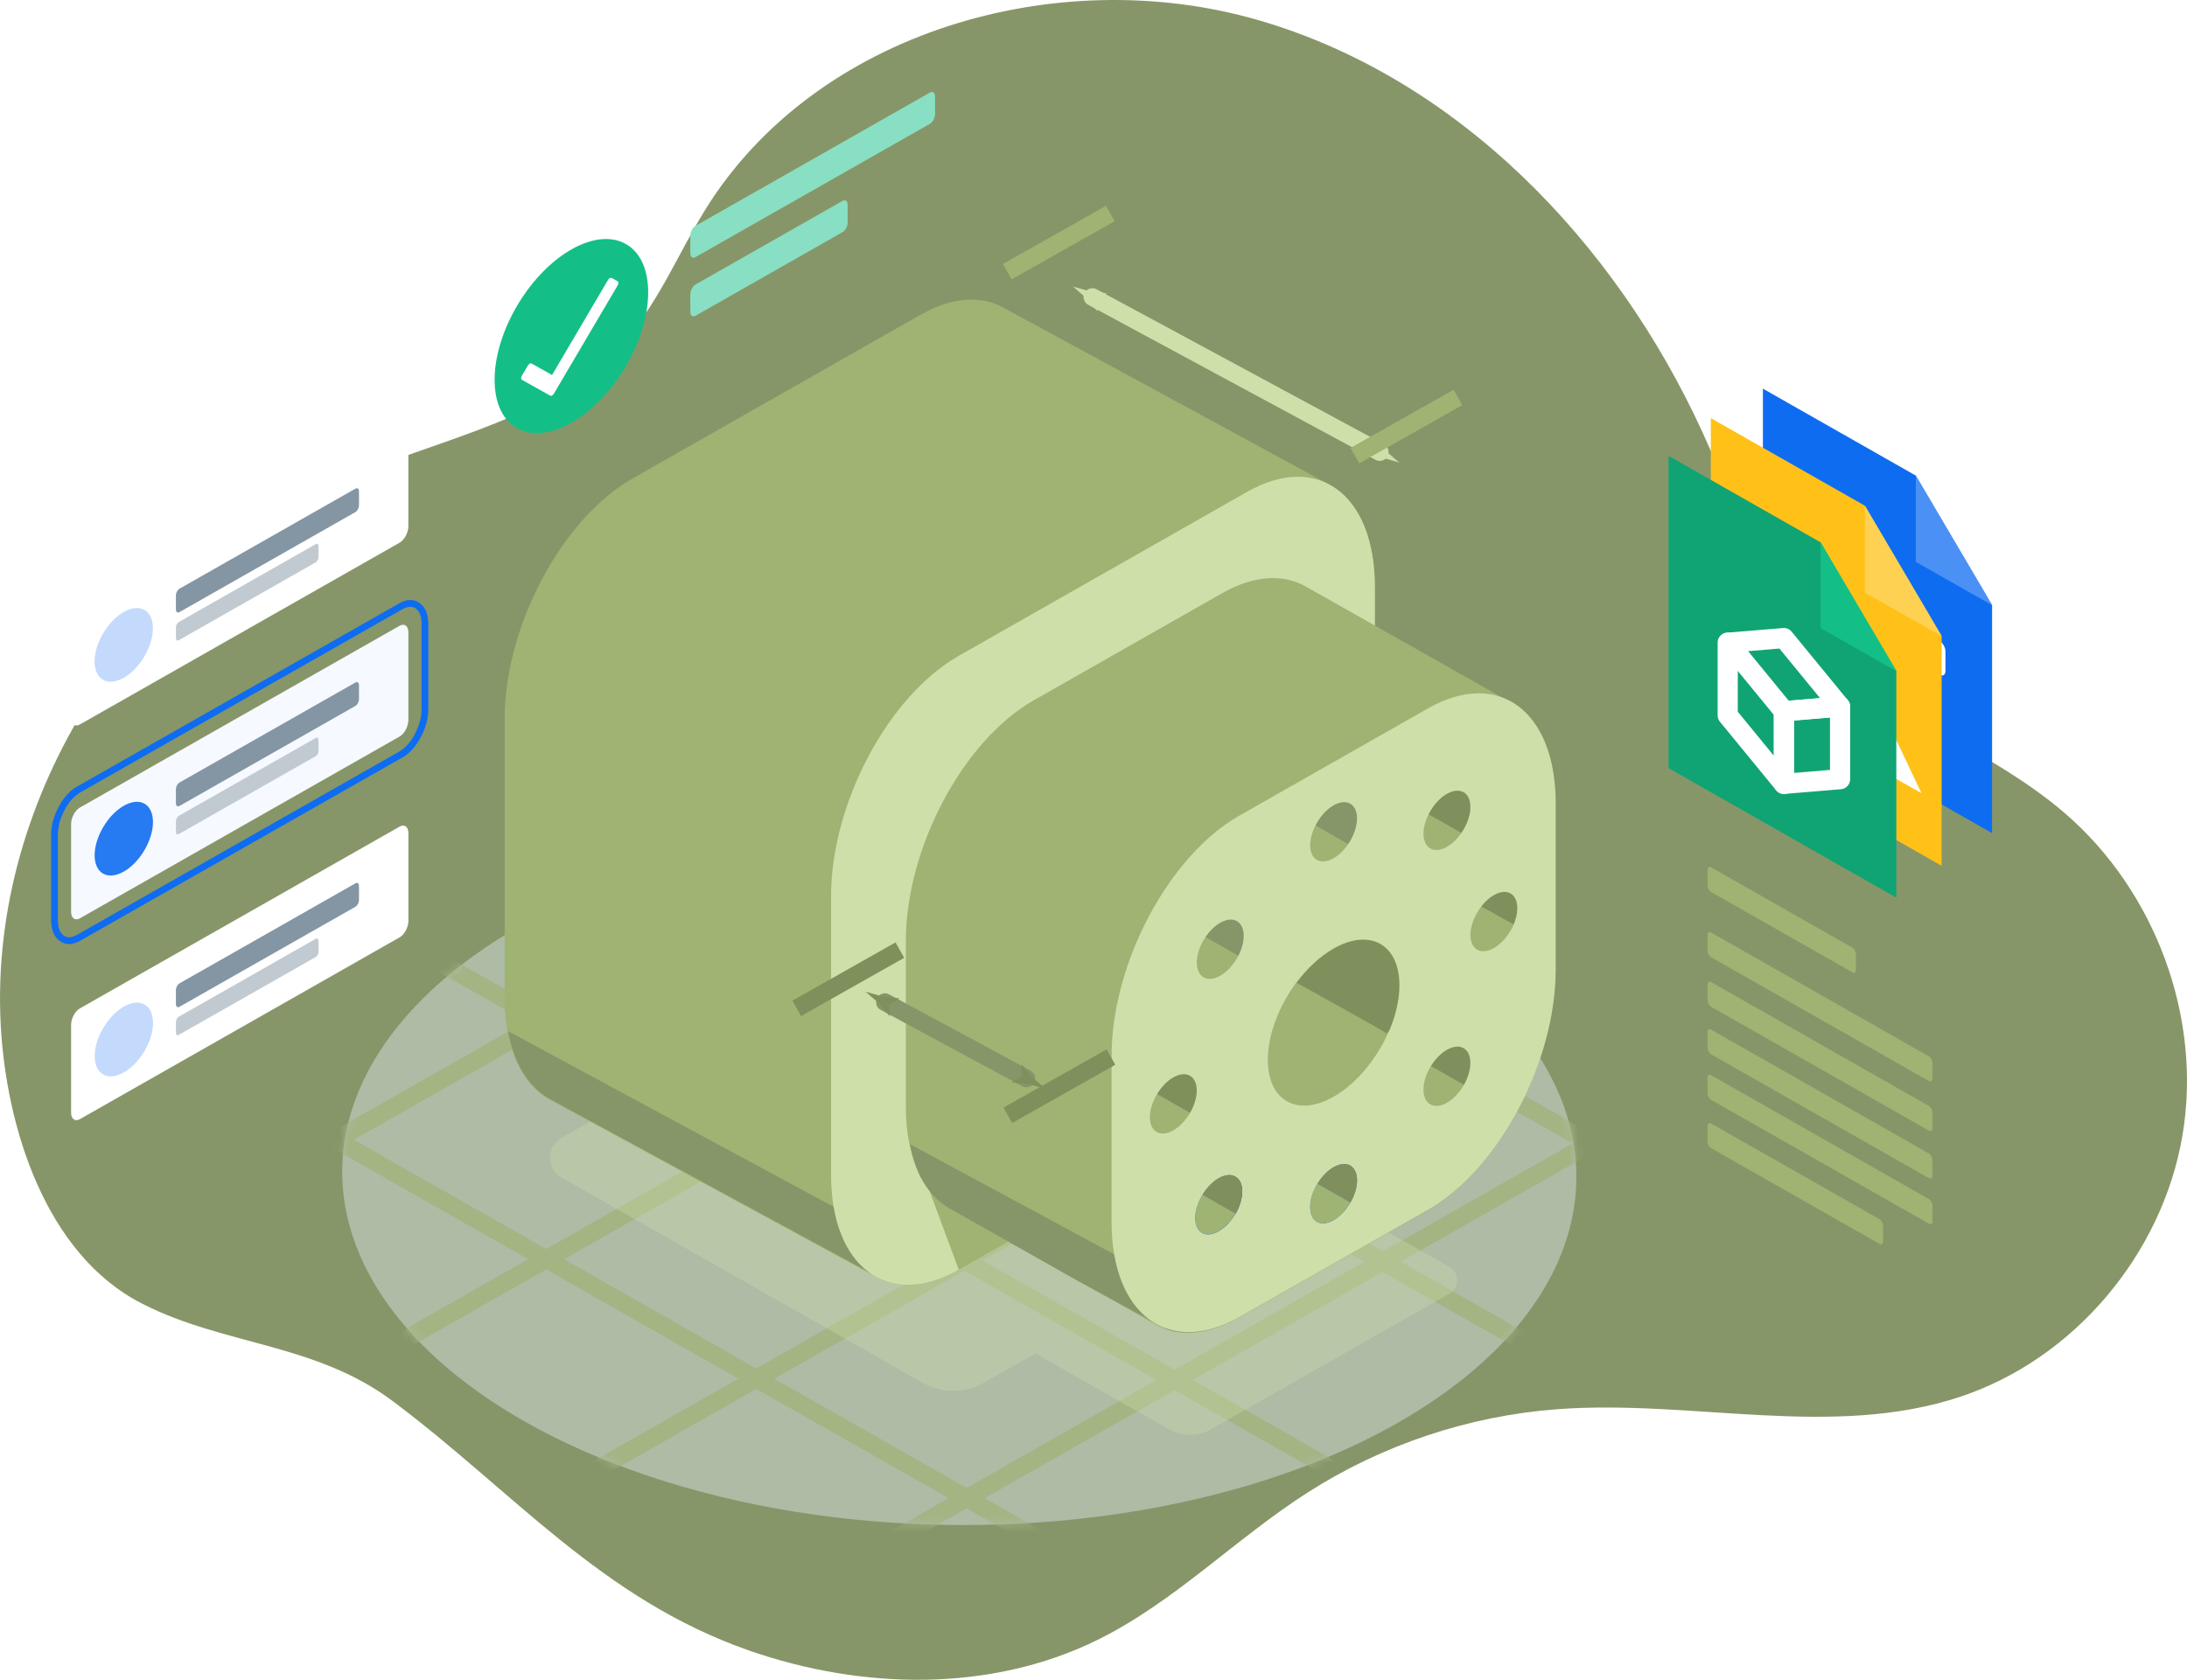<svg xmlns="http://www.w3.org/2000/svg" xmlns:xlink="http://www.w3.org/1999/xlink" fill="none" version="1.1" width="247.4" height="190.076" viewBox="0 0 247.4 190.076"><defs><clipPath id="master_svg0_15_10"><rect x="0" y="0" width="247.4" height="190.076" rx="0"/></clipPath><mask id="master_svg1_15_52" style="mask-type:alpha" maskUnits="objectBoundingBox"><g><g transform="matrix(0.006,-1,1,0.006,-133.926,209.59)"><ellipse cx="78.175" cy="241.976" rx="39.701" ry="69.807" fill="#CEDFAA" fill-opacity="1" style="mix-blend-mode:passthrough"/></g></g></mask><filter id="master_svg2_15_65" filterUnits="objectBoundingBox" color-interpolation-filters="sRGB" x="-0.542" y="-0.803" width="2.084" height="3.008"><feFlood flood-opacity="0" result="BackgroundImageFix"/><feColorMatrix in="SourceAlpha" type="matrix" values="0 0 0 0 0 0 0 0 0 0 0 0 0 0 0 0 0 0 127 0"/><feOffset dy="4" dx="0"/><feGaussianBlur stdDeviation="5"/><feColorMatrix type="matrix" values="0 0 0 0 0 0 0 0 0 0 0 0 0 0 0 0 0 0 0.3 0"/><feBlend mode="normal" in2="BackgroundImageFix" result="effect1_dropShadow"/><feBlend mode="normal" in="SourceGraphic" in2="effect1_dropShadow" result="shape"/></filter></defs><g clip-path="url(#master_svg0_15_10)"><g><path d="M84.72,186.76C97.476,191.215,112.058,191.535,124.173,185.555C132.864,181.266,139.776,174.097,147.941,168.876C156.379,163.477,166.165,160.212,176.148,159.462C191.402,158.314,207.259,162.877,221.772,158.045C234.643,153.763,244.599,141.904,246.881,128.516C249.16,115.129,243.8,100.767,233.491,91.938C224.684,84.395,212.8,80.765,205.027,72.163C199.094,65.594,196.251,56.9,192.562,48.849C182.722,27.384,164.867,8.74,142.189,2.233C119.512,-4.27,92.297,3.6,79.832,23.645C76.816,28.492,74.66,33.921,70.918,38.226C63.03,47.301,50.093,49.473,39.05,54.213C15.377,64.381,-1.295,90.052,0.081,115.968C0.688,127.442,5.091,141.904,16.061,147.51C25.363,152.265,35.634,151.953,44.456,158.564C58.058,168.76,68.048,180.939,84.72,186.76Z" fill="#879668" fill-opacity="1" style="mix-blend-mode:passthrough"/></g><g><g><path d="M6.738,106.463Q7.738,107.208,9.087,106.442L9.087,106.442L45.524,85.715Q46.753,85.013,47.605,83.409Q48.451,81.817,48.451,80.233L48.451,70.646Q48.451,68.968,47.497,68.257Q46.496,67.512,45.148,68.279L8.71,89.005Q7.482,89.707,6.629,91.311Q5.783,92.903,5.783,94.487L5.783,104.075Q5.783,105.753,6.738,106.463ZM8.711,105.781L8.711,105.781Q7.794,106.302,7.192,105.854Q6.543,105.371,6.543,104.075L6.543,94.487Q6.543,93.093,7.3,91.668Q8.05,90.258,9.087,89.665L45.524,68.939Q46.44,68.418,47.043,68.867Q47.691,69.35,47.691,70.646L47.691,80.233Q47.691,81.628,46.934,83.052Q46.185,84.462,45.147,85.055L8.711,105.781Z" fill-rule="evenodd" fill="#0E6CF1" fill-opacity="1" style="mix-blend-mode:passthrough"/></g><g><path d="M45.201,83.344L9.037,103.913C8.488,104.225,8.042,103.894,8.042,103.173L8.042,93.251C8.042,92.531,8.488,91.692,9.037,91.38L45.201,70.811C45.751,70.5,46.196,70.831,46.196,71.551L46.196,81.473C46.196,82.193,45.751,83.032,45.201,83.344Z" fill="#F6F9FF" fill-opacity="1" style="mix-blend-mode:passthrough"/></g><g><g transform="matrix(0.518,-0.856,0.855,0.519,-78.819,54.818)"><ellipse cx="13.896" cy="100.148" rx="4.595" ry="2.672" fill="#267AF2" fill-opacity="1" style="mix-blend-mode:passthrough"/></g><g><path d="M40.206,79.879L20.303,91.199C20.08,91.326,19.899,91.191,19.899,90.899L19.899,89.308C19.899,89.016,20.08,88.677,20.303,88.55L40.206,77.23C40.429,77.103,40.61,77.238,40.61,77.53L40.61,79.121C40.61,79.413,40.429,79.752,40.206,79.879Z" fill="#8495A3" fill-opacity="1" style="mix-blend-mode:passthrough"/></g><g><path d="M35.718,85.566L20.218,94.383C20.045,94.483,19.903,94.376,19.903,94.148L19.903,92.912C19.903,92.685,20.045,92.42,20.218,92.323L35.718,83.506C35.891,83.406,36.033,83.514,36.033,83.741L36.033,84.977C36.033,85.204,35.891,85.47,35.718,85.566Z" fill="#C1CAD1" fill-opacity="1" style="mix-blend-mode:passthrough"/></g></g><g><g><path d="M45.201,61.409L9.037,81.977C8.488,82.289,8.042,81.958,8.042,81.238L8.042,71.316C8.042,70.596,8.488,69.756,9.037,69.445L45.201,48.876C45.751,48.564,46.196,48.895,46.196,49.615L46.196,59.538C46.196,60.258,45.751,61.097,45.201,61.409Z" fill="#FFFFFF" fill-opacity="1" style="mix-blend-mode:passthrough"/></g><g><g transform="matrix(0.518,-0.856,0.855,0.519,-60.072,44.275)"><ellipse cx="13.898" cy="78.214" rx="4.595" ry="2.672" fill="#C3DAFD" fill-opacity="1" style="mix-blend-mode:passthrough"/></g><g><path d="M40.206,57.944L20.303,69.264C20.08,69.391,19.899,69.256,19.899,68.963L19.899,67.373C19.899,67.081,20.08,66.742,20.303,66.615L40.206,55.295C40.429,55.168,40.61,55.302,40.61,55.595L40.61,57.185C40.61,57.478,40.429,57.817,40.206,57.944Z" fill="#8495A3" fill-opacity="1" style="mix-blend-mode:passthrough"/></g><g><path d="M35.718,63.631L20.218,72.448C20.045,72.548,19.903,72.44,19.903,72.213L19.903,70.977C19.903,70.75,20.045,70.484,20.218,70.388L35.718,61.571C35.891,61.471,36.033,61.578,36.033,61.806L36.033,63.042C36.033,63.269,35.891,63.534,35.718,63.631Z" fill="#C1CAD1" fill-opacity="1" style="mix-blend-mode:passthrough"/></g></g></g><g><g><path d="M45.201,106.069L9.037,126.638C8.488,126.949,8.042,126.618,8.042,125.898L8.042,115.976C8.042,115.256,8.488,114.417,9.037,114.105L19.65,108.071L45.205,93.536C45.754,93.224,46.2,93.555,46.2,94.275L46.2,104.198C46.2,104.918,45.754,105.757,45.205,106.069L45.201,106.069Z" fill="#FFFFFF" fill-opacity="1" style="mix-blend-mode:passthrough"/></g><g><g transform="matrix(0.518,-0.856,0.855,0.519,-98.244,65.744)"><ellipse cx="13.895" cy="122.877" rx="4.595" ry="2.672" fill="#C3DAFD" fill-opacity="1" style="mix-blend-mode:passthrough"/></g><g><path d="M40.206,102.604L20.303,113.924C20.08,114.051,19.899,113.916,19.899,113.623L19.899,112.033C19.899,111.741,20.08,111.402,20.303,111.275L40.206,99.955C40.429,99.828,40.61,99.962,40.61,100.255L40.61,101.845C40.61,102.138,40.429,102.477,40.206,102.604Z" fill="#8495A3" fill-opacity="1" style="mix-blend-mode:passthrough"/></g><g><path d="M35.718,108.291L20.218,117.108C20.045,117.208,19.903,117.1,19.903,116.873L19.903,115.637C19.903,115.41,20.045,115.144,20.218,115.048L35.718,106.231C35.891,106.131,36.033,106.238,36.033,106.466L36.033,107.702C36.033,107.929,35.891,108.194,35.718,108.291Z" fill="#C1CAD1" fill-opacity="1" style="mix-blend-mode:passthrough"/></g></g></g></g><g style="opacity:0.41;"><g transform="matrix(0.006,-1,1,0.006,-133.926,209.59)"><ellipse cx="78.175" cy="241.976" rx="39.701" ry="69.807" fill="#E6F0FD" fill-opacity="1" style="mix-blend-mode:passthrough"/></g><g mask="url(#master_svg1_15_52)"><g><g transform="matrix(0.869,0.494,-0.493,0.87,48.102,-31.302)"><line x1="83.158" y1="74.539" x2="220.493" y2="74.539" fill-opacity="0" stroke-opacity="1" stroke="#CEDFAA" fill="none" stroke-width="2" stroke-linecap="ROUND" stroke-linejoin="round" style="mix-blend-mode:passthrough"/></g><g transform="matrix(0.869,0.494,-0.493,0.87,51.62,-17.933)"><line x1="59.632" y1="87.919" x2="196.967" y2="87.919" fill-opacity="0" stroke-opacity="1" stroke="#CEDFAA" fill="none" stroke-width="2" stroke-linecap="ROUND" stroke-linejoin="round" style="mix-blend-mode:passthrough"/></g><g transform="matrix(0.869,0.494,-0.493,0.87,55.14,-4.565)"><line x1="36.109" y1="101.299" x2="173.441" y2="101.299" fill-opacity="0" stroke-opacity="1" stroke="#CEDFAA" fill="none" stroke-width="2" stroke-linecap="ROUND" stroke-linejoin="round" style="mix-blend-mode:passthrough"/></g><g transform="matrix(0.869,0.494,-0.493,0.87,58.656,8.804)"><line x1="12.582" y1="114.679" x2="149.917" y2="114.679" fill-opacity="0" stroke-opacity="1" stroke="#CEDFAA" fill="none" stroke-width="2" stroke-linecap="ROUND" stroke-linejoin="round" style="mix-blend-mode:passthrough"/></g><g transform="matrix(-0.869,0.494,-0.493,-0.87,434.06,117.157)"><line x1="201.64" y1="114.953" x2="336.779" y2="114.953" fill-opacity="0" stroke-opacity="1" stroke="#CEDFAA" fill="none" stroke-width="2" stroke-linecap="ROUND" stroke-linejoin="round" style="mix-blend-mode:passthrough"/></g><g transform="matrix(-0.869,0.494,-0.493,-0.87,382.943,103.618)"><line x1="177.86" y1="101.427" x2="312.998" y2="101.427" fill-opacity="0" stroke-opacity="1" stroke="#CEDFAA" fill="none" stroke-width="2" stroke-linecap="ROUND" stroke-linejoin="round" style="mix-blend-mode:passthrough"/></g><g transform="matrix(-0.869,0.494,-0.493,-0.87,331.835,90.084)"><line x1="154.084" y1="87.904" x2="289.222" y2="87.904" fill-opacity="0" stroke-opacity="1" stroke="#CEDFAA" fill="none" stroke-width="2" stroke-linecap="ROUND" stroke-linejoin="round" style="mix-blend-mode:passthrough"/></g><g transform="matrix(-0.869,0.494,-0.493,-0.87,280.718,76.545)"><line x1="130.304" y1="74.378" x2="265.442" y2="74.378" fill-opacity="0" stroke-opacity="1" stroke="#CEDFAA" fill="none" stroke-width="2" stroke-linecap="ROUND" stroke-linejoin="round" style="mix-blend-mode:passthrough"/></g><g><path d="M107.371,60.957L226.103,128.942Q226.276,129.041,226.397,129.198Q226.519,129.356,226.571,129.548Q226.623,129.74,226.598,129.937Q226.573,130.134,226.474,130.307Q226.339,130.543,226.102,130.678L109.118,197.494Q109.006,197.558,108.88,197.592Q108.754,197.625,108.624,197.625Q108.494,197.625,108.369,197.592Q108.243,197.559,108.13,197.495L-11.244,129.872Q-11.417,129.773,-11.539,129.617Q-11.662,129.46,-11.715,129.268Q-11.768,129.076,-11.743,128.879Q-11.719,128.682,-11.621,128.509Q-11.485,128.269,-11.245,128.132L105.934,61.485Q105.96,61.413,105.996,61.346Q106.033,61.279,106.08,61.218Q106.126,61.157,106.181,61.104Q106.237,61.05,106.299,61.006Q106.362,60.962,106.431,60.928Q106.5,60.894,106.573,60.871Q106.646,60.848,106.722,60.836Q106.798,60.825,106.874,60.825Q107.14,60.825,107.371,60.957ZM107.115,63.115L-8.725,129L108.621,195.475L223.592,129.809L107.115,63.115Z" fill-rule="evenodd" fill="#C3DAFD" fill-opacity="1" style="mix-blend-mode:passthrough"/></g></g></g></g><g style="opacity:0.33;"><path d="M163.963,143.363L149.155,134.939L151.768,133.453C153.536,132.448,153.536,129.937,151.768,128.932L110.978,105.734C108.811,104.502,106.141,104.502,103.973,105.734L63.533,128.736C61.765,129.741,61.765,132.251,63.533,133.256L104.323,156.454C106.49,157.687,109.161,157.687,111.328,156.454L117.137,153.151L132.261,161.753C133.709,162.577,135.492,162.577,136.941,161.753L163.96,146.386C165.139,145.716,165.139,144.037,163.96,143.367L163.963,143.363Z" fill="#CEDFAA" fill-opacity="1" style="mix-blend-mode:passthrough"/></g><g filter="url(#master_svg2_15_65)"><g><path d="M124.052,28.733L149.016,42.205L153.803,44.789L156.554,46.275L156.555,46.275Q156.674,46.34,156.771,46.433Q156.869,46.527,156.938,46.643Q157.007,46.759,157.043,46.889Q157.079,47.02,157.079,47.155Q157.079,47.254,157.06,47.35Q157.041,47.447,157.003,47.538Q156.966,47.629,156.911,47.711Q156.856,47.793,156.786,47.862Q156.717,47.932,156.635,47.987Q156.553,48.041,156.462,48.079Q156.371,48.117,156.274,48.136Q156.178,48.155,156.079,48.155Q155.826,48.155,155.604,48.035L155.604,48.035L152.853,46.549L148.066,43.965L123.102,30.493L123.102,30.493Q122.983,30.429,122.885,30.335Q122.788,30.241,122.718,30.125Q122.649,30.009,122.613,29.879Q122.577,29.748,122.577,29.613Q122.577,29.514,122.596,29.418Q122.615,29.321,122.653,29.23Q122.691,29.139,122.746,29.057Q122.8,28.975,122.87,28.906Q122.94,28.836,123.021,28.781Q123.103,28.727,123.194,28.689Q123.285,28.651,123.382,28.632Q123.479,28.613,123.577,28.613Q123.83,28.613,124.052,28.733L124.052,28.733Z" fill-rule="evenodd" fill="#CEDFAA" fill-opacity="1" style="mix-blend-mode:passthrough"/></g><g><path d="M155.595,46.889L154.477,47.548L154.5,47.586L156.429,47.81C157.048,47.987,157.666,48.164,158.289,48.341C157.801,47.921,157.313,47.498,156.825,47.078L155.576,45.588L155.534,45.588L155.599,46.889L155.595,46.889Z" fill="#CEDFAA" fill-opacity="1" style="mix-blend-mode:passthrough"/></g><g><path d="M124.065,29.875L124.134,31.172L124.088,31.172L122.839,29.686C122.351,29.266,121.863,28.843,121.375,28.423C121.994,28.6,122.613,28.777,123.235,28.955L125.164,29.178L125.187,29.213L124.065,29.875Z" fill="#CEDFAA" fill-opacity="1" style="mix-blend-mode:passthrough"/></g></g><g transform="matrix(0.871,-0.492,0.491,0.871,-5.828,82.362)"><line x1="153.663" y1="51.434" x2="167.05" y2="51.434" fill-opacity="0" stroke-opacity="1" stroke="#9FB373" fill="none" stroke-width="2" stroke-linecap="ROUND" stroke-linejoin="round" style="mix-blend-mode:passthrough"/></g><g transform="matrix(0.871,-0.492,0.49,0.871,-0.712,60.347)"><line x1="114.394" y1="30.635" x2="127.785" y2="30.635" fill-opacity="0" stroke-opacity="1" stroke="#9FB373" fill="none" stroke-width="2" stroke-linecap="ROUND" stroke-linejoin="round" style="mix-blend-mode:passthrough"/></g><g><g><path d="M218.21,122.329L193.561,108.31C193.342,108.187,193.165,107.852,193.165,107.563L193.165,105.815C193.165,105.526,193.342,105.395,193.561,105.518L218.21,119.537C218.429,119.661,218.606,119.996,218.606,120.284L218.606,122.032C218.606,122.321,218.429,122.452,218.21,122.329Z" fill="#9FB373" fill-opacity="1" style="mix-blend-mode:passthrough"/></g><g><path d="M218.21,127.939L193.561,113.92C193.342,113.797,193.165,113.462,193.165,113.173L193.165,111.425C193.165,111.136,193.342,111.005,193.561,111.128L218.21,125.147C218.429,125.271,218.606,125.606,218.606,125.894L218.606,127.642C218.606,127.931,218.429,128.062,218.21,127.939Z" fill="#9FB373" fill-opacity="1" style="mix-blend-mode:passthrough"/></g><g><path d="M218.21,133.318L193.561,119.299C193.342,119.176,193.165,118.841,193.165,118.552L193.165,116.804C193.165,116.515,193.342,116.384,193.561,116.507L218.21,130.526C218.429,130.65,218.606,130.984,218.606,131.273L218.606,133.021C218.606,133.31,218.429,133.441,218.21,133.318Z" fill="#9FB373" fill-opacity="1" style="mix-blend-mode:passthrough"/></g><g><path d="M218.21,138.473L193.561,124.454C193.342,124.331,193.165,123.996,193.165,123.707L193.165,121.959C193.165,121.671,193.342,121.54,193.561,121.663L218.21,135.682C218.429,135.805,218.606,136.14,218.606,136.429L218.606,138.177C218.606,138.466,218.429,138.597,218.21,138.473Z" fill="#9FB373" fill-opacity="1" style="mix-blend-mode:passthrough"/></g><g><path d="M212.631,140.761L193.557,129.914C193.338,129.791,193.162,129.456,193.162,129.167L193.162,127.419C193.162,127.13,193.338,126.999,193.557,127.123L212.631,137.969C212.85,138.092,213.027,138.427,213.027,138.716L213.027,140.464C213.027,140.753,212.85,140.884,212.631,140.761Z" fill="#9FB373" fill-opacity="1" style="mix-blend-mode:passthrough"/></g><g><path d="M209.553,110.027L193.561,100.933C193.342,100.809,193.166,100.474,193.166,100.186L193.166,98.438C193.166,98.149,193.342,98.018,193.561,98.141L209.553,107.236C209.772,107.359,209.949,107.694,209.949,107.983L209.949,109.731C209.949,110.019,209.772,110.15,209.553,110.027Z" fill="#9FB373" fill-opacity="1" style="mix-blend-mode:passthrough"/></g></g><g><g transform="matrix(0.561,0.828,-0.827,0.562,130.294,-95.342)"><line x1="154.945" y1="74.142" x2="160.953" y2="74.142" fill-opacity="0" stroke-opacity="1" stroke="#13BF87" fill="none" stroke-width="2.28" style="mix-blend-mode:passthrough"/></g><g><path d="M150.135,54.706C149.943,54.586,149.743,54.478,149.54,54.382C149.348,54.263,149.148,54.159,148.944,54.059C148.752,53.939,148.552,53.832,148.349,53.735C148.156,53.616,147.957,53.512,147.753,53.412C147.561,53.293,147.361,53.185,147.157,53.089C146.965,52.969,146.765,52.865,146.562,52.765C146.37,52.646,146.17,52.542,145.966,52.442C145.774,52.322,145.574,52.214,145.371,52.118C145.179,51.999,144.979,51.895,144.775,51.795C144.583,51.675,144.383,51.568,144.18,51.471C143.988,51.352,143.788,51.248,143.584,51.148C143.392,51.029,143.192,50.925,142.989,50.825C142.796,50.705,142.597,50.601,142.393,50.501C142.201,50.382,142.001,50.274,141.797,50.178C141.605,50.058,141.405,49.954,141.202,49.854C141.01,49.735,140.81,49.631,140.606,49.531C140.414,49.411,140.214,49.304,140.011,49.207C139.819,49.088,139.619,48.984,139.415,48.884C139.223,48.765,139.023,48.657,138.82,48.561C138.627,48.441,138.428,48.337,138.224,48.237C138.032,48.118,137.832,48.01,137.629,47.914C137.436,47.794,137.237,47.69,137.033,47.59C136.841,47.471,136.641,47.363,136.437,47.267C136.245,47.147,136.045,47.044,135.842,46.943C135.65,46.824,135.45,46.72,135.246,46.62C135.054,46.501,134.854,46.393,134.651,46.297C134.459,46.177,134.259,46.073,134.055,45.973C133.863,45.854,133.663,45.746,133.46,45.65C133.267,45.53,133.068,45.426,132.864,45.326C132.672,45.207,132.472,45.099,132.268,45.003C132.076,44.883,131.877,44.78,131.673,44.679C131.481,44.56,131.281,44.456,131.077,44.356C130.885,44.237,130.685,44.129,130.482,44.033C130.29,43.913,130.09,43.809,129.886,43.709C129.694,43.59,129.494,43.482,129.291,43.386C129.099,43.266,128.899,43.162,128.695,43.062C128.503,42.943,128.303,42.835,128.1,42.739C127.907,42.619,127.708,42.515,127.504,42.415C127.312,42.296,127.112,42.188,126.908,42.092C126.716,41.973,126.517,41.869,126.313,41.769C126.121,41.649,125.921,41.545,125.717,41.445C125.525,41.326,125.325,41.218,125.122,41.122C124.93,41.002,124.73,40.898,124.526,40.798C124.334,40.679,124.134,40.571,123.931,40.475C123.739,40.355,123.539,40.252,123.335,40.151C123.143,40.032,122.943,39.924,122.74,39.828C122.547,39.709,122.348,39.605,122.144,39.505C121.952,39.385,121.752,39.277,121.548,39.181C121.356,39.062,121.157,38.958,120.953,38.858C120.761,38.738,120.561,38.634,120.357,38.534C120.165,38.415,119.965,38.307,119.762,38.211C119.57,38.091,119.37,37.988,119.166,37.887C118.974,37.768,118.774,37.66,118.571,37.564C118.379,37.445,118.179,37.341,117.975,37.241C117.783,37.121,117.583,37.013,117.38,36.917C117.187,36.798,116.988,36.694,116.784,36.594C116.592,36.474,116.392,36.367,116.188,36.27C115.996,36.151,115.797,36.047,115.593,35.947C115.401,35.827,115.201,35.724,114.997,35.623C114.805,35.504,114.605,35.396,114.402,35.3C114.21,35.181,114.01,35.077,113.806,34.977C111.247,33.413,107.862,33.498,104.15,35.608L71.541,54.155C63.556,58.695,57.086,70.877,57.086,81.362L57.086,112.865C57.086,118.845,59.191,122.976,62.48,124.585C62.673,124.705,62.872,124.813,63.076,124.909C63.268,125.028,63.468,125.132,63.672,125.232C63.864,125.352,64.063,125.459,64.267,125.556C64.459,125.675,64.659,125.779,64.863,125.879C65.055,125.999,65.255,126.106,65.458,126.203C65.65,126.322,65.85,126.426,66.054,126.526C66.246,126.645,66.446,126.753,66.649,126.849C66.841,126.969,67.041,127.073,67.245,127.173C67.437,127.292,67.637,127.396,67.84,127.496C68.033,127.616,68.232,127.723,68.436,127.82C68.628,127.939,68.828,128.043,69.032,128.143C69.224,128.262,69.423,128.37,69.627,128.467C69.819,128.586,70.019,128.69,70.223,128.79C70.415,128.909,70.615,129.017,70.818,129.113C71.01,129.233,71.21,129.337,71.414,129.437C71.606,129.556,71.806,129.66,72.009,129.76C72.201,129.88,72.401,129.987,72.605,130.084C72.797,130.203,72.997,130.307,73.201,130.407C73.393,130.526,73.592,130.634,73.796,130.731C73.988,130.85,74.188,130.954,74.392,131.054C74.584,131.173,74.784,131.281,74.987,131.377C75.179,131.497,75.379,131.601,75.583,131.701C75.775,131.82,75.975,131.928,76.178,132.024C76.37,132.144,76.57,132.248,76.774,132.348C76.966,132.467,77.166,132.571,77.369,132.671C77.562,132.79,77.761,132.894,77.965,132.995C78.157,133.114,78.357,133.218,78.561,133.318C78.753,133.437,78.952,133.545,79.156,133.641C79.348,133.761,79.548,133.865,79.752,133.965C79.944,134.084,80.144,134.192,80.347,134.288C80.539,134.408,80.739,134.512,80.943,134.612C81.135,134.731,81.335,134.839,81.538,134.935C81.73,135.055,81.93,135.159,82.134,135.259C82.326,135.378,82.526,135.482,82.73,135.582C82.922,135.702,83.121,135.809,83.325,135.906C83.517,136.025,83.717,136.129,83.921,136.229C84.113,136.348,84.313,136.456,84.516,136.552C84.708,136.672,84.908,136.776,85.112,136.876C85.304,136.995,85.504,137.103,85.707,137.199C85.899,137.319,86.099,137.423,86.303,137.523C86.495,137.642,86.695,137.75,86.898,137.846C87.091,137.966,87.29,138.069,87.494,138.17C87.686,138.289,87.886,138.393,88.09,138.493C88.282,138.612,88.481,138.72,88.685,138.816C88.877,138.936,89.077,139.04,89.281,139.14C89.473,139.259,89.673,139.367,89.876,139.463C90.068,139.583,90.268,139.687,90.472,139.787C90.664,139.906,90.864,140.014,91.067,140.11C91.259,140.23,91.459,140.333,91.663,140.434C91.855,140.553,92.055,140.661,92.259,140.757C92.451,140.876,92.65,140.98,92.854,141.08C93.046,141.2,93.246,141.304,93.45,141.404C93.642,141.523,93.842,141.631,94.045,141.727C94.237,141.847,94.437,141.951,94.641,142.051C94.833,142.17,95.033,142.278,95.236,142.374C95.428,142.494,95.628,142.597,95.832,142.698C96.024,142.817,96.224,142.925,96.427,143.021C96.62,143.14,96.819,143.244,97.023,143.344C97.215,143.464,97.415,143.568,97.619,143.668C97.811,143.787,98.01,143.895,98.214,143.991C98.406,144.111,98.606,144.215,98.81,144.315C101.369,145.878,104.754,145.793,108.465,143.683L141.075,125.136C149.06,120.596,155.53,108.414,155.53,97.929L155.53,66.426C155.53,60.446,153.425,56.315,150.135,54.706L150.135,54.706Z" fill="#9FB373" fill-opacity="1" style="mix-blend-mode:passthrough"/></g><g transform="matrix(0.518,-0.856,0.855,0.519,-28.344,178.395)"><ellipse cx="147.858" cy="116.673" rx="3.698" ry="2.149" fill="#86B5F8" fill-opacity="1" style="mix-blend-mode:passthrough"/></g><g><path d="M94.379,136.598L57.462,116.677C58.177,120.569,59.998,123.288,62.519,124.524C62.711,124.643,62.91,124.747,63.114,124.847C63.306,124.966,63.506,125.07,63.71,125.171C63.902,125.29,64.102,125.398,64.305,125.494C64.497,125.613,64.697,125.717,64.901,125.817C65.093,125.937,65.293,126.045,65.496,126.141C65.689,126.26,65.888,126.364,66.092,126.464C66.284,126.584,66.484,126.691,66.688,126.788C66.88,126.907,67.079,127.011,67.283,127.111C67.475,127.231,67.675,127.334,67.879,127.435C68.071,127.554,68.271,127.662,68.474,127.758C68.666,127.877,68.866,127.981,69.07,128.081C69.262,128.201,69.462,128.309,69.665,128.405C69.857,128.524,70.057,128.628,70.261,128.728C70.453,128.848,70.653,128.955,70.856,129.052C71.049,129.171,71.248,129.275,71.452,129.375C71.644,129.494,71.844,129.598,72.048,129.699C72.24,129.818,72.439,129.922,72.643,130.022C72.835,130.141,73.035,130.245,73.239,130.345C73.431,130.465,73.631,130.573,73.834,130.669C74.026,130.788,74.226,130.892,74.43,130.992C74.622,131.112,74.822,131.219,75.025,131.316C75.217,131.435,75.417,131.539,75.621,131.639C75.813,131.758,76.013,131.866,76.216,131.963C76.409,132.082,76.608,132.186,76.812,132.286C77.004,132.405,77.204,132.509,77.408,132.609C77.6,132.729,77.8,132.833,78.003,132.933C78.195,133.052,78.395,133.156,78.599,133.256C78.791,133.376,78.991,133.483,79.194,133.58C79.386,133.699,79.586,133.803,79.79,133.903C79.982,134.022,80.182,134.13,80.385,134.227C80.578,134.346,80.777,134.45,80.981,134.55C81.173,134.669,81.373,134.777,81.577,134.873C81.769,134.993,81.968,135.097,82.172,135.197C82.364,135.316,82.564,135.42,82.768,135.52C82.96,135.64,83.16,135.747,83.363,135.844C83.555,135.963,83.755,136.067,83.959,136.167C84.151,136.286,84.351,136.394,84.554,136.491C84.746,136.61,84.946,136.714,85.15,136.814C85.342,136.933,85.542,137.041,85.745,137.137C85.938,137.257,86.137,137.361,86.341,137.461C86.533,137.58,86.733,137.688,86.937,137.784C87.129,137.904,87.329,138.008,87.532,138.108C87.724,138.227,87.924,138.331,88.128,138.431C88.32,138.55,88.52,138.658,88.723,138.755C88.915,138.874,89.115,138.978,89.319,139.078C89.511,139.197,89.711,139.305,89.914,139.401C90.107,139.521,90.306,139.625,90.51,139.725C90.702,139.844,90.902,139.952,91.106,140.048C91.298,140.168,91.497,140.272,91.701,140.372C91.893,140.491,92.093,140.599,92.297,140.695C92.489,140.814,92.689,140.918,92.892,141.018C93.084,141.138,93.284,141.242,93.488,141.342C93.68,141.461,93.88,141.569,94.083,141.665C94.275,141.785,94.475,141.889,94.679,141.989C94.871,142.108,95.071,142.216,95.274,142.312C95.467,142.432,95.666,142.536,95.87,142.636C96.062,142.755,96.262,142.859,96.466,142.959C96.658,143.078,96.858,143.182,97.061,143.282C97.253,143.402,97.453,143.506,97.657,143.606C97.849,143.725,98.049,143.833,98.252,143.929C98.444,144.049,98.644,144.153,98.848,144.253C99.424,144.603,100.043,144.869,100.696,145.05L94.414,136.541L94.379,136.598Z" fill="#879668" fill-opacity="1" style="mix-blend-mode:passthrough"/></g><g><path d="M141.075,125.132L108.465,143.679C100.481,148.219,94.01,143.402,94.01,132.914L94.01,101.41C94.01,90.926,100.481,78.743,108.465,74.204L141.075,55.657C149.059,51.117,155.53,55.934,155.53,66.422L155.53,97.926C155.53,108.41,149.059,120.593,141.075,125.132Z" fill="#CEDFAA" fill-opacity="1" style="mix-blend-mode:passthrough"/></g><g><path d="M105.061,134.511L108.465,143.679L114.075,140.491L105.061,134.511Z" fill="#9FB373" fill-opacity="1" style="mix-blend-mode:passthrough"/></g><g><path d="M170.642,79.332C170.515,79.259,170.392,79.186,170.261,79.117C170.135,79.044,170.012,78.97,169.881,78.901C169.754,78.828,169.631,78.755,169.501,78.685C169.374,78.612,169.251,78.539,169.12,78.47C168.993,78.397,168.87,78.324,168.74,78.254C168.613,78.181,168.49,78.108,168.359,78.039C168.233,77.965,168.11,77.892,167.979,77.823C167.852,77.75,167.729,77.677,167.599,77.607C167.472,77.534,167.349,77.461,167.218,77.392C167.091,77.319,166.968,77.245,166.838,77.176C166.711,77.103,166.588,77.03,166.457,76.964C166.331,76.891,166.208,76.818,166.077,76.749C165.95,76.676,165.827,76.602,165.697,76.533C165.57,76.46,165.447,76.387,165.316,76.321C165.19,76.248,165.067,76.175,164.936,76.106C164.809,76.033,164.686,75.959,164.556,75.89C164.429,75.817,164.306,75.744,164.175,75.678C164.048,75.605,163.925,75.532,163.795,75.463C163.668,75.39,163.545,75.316,163.414,75.247C163.288,75.174,163.165,75.101,163.034,75.031C162.907,74.958,162.784,74.885,162.654,74.816C162.527,74.743,162.404,74.67,162.273,74.6C162.146,74.527,162.023,74.454,161.893,74.385C161.766,74.311,161.643,74.238,161.512,74.169C161.386,74.096,161.263,74.023,161.132,73.953C161.005,73.88,160.882,73.807,160.752,73.738C160.625,73.665,160.502,73.591,160.371,73.522C160.244,73.449,160.122,73.376,159.991,73.307C159.864,73.233,159.741,73.16,159.61,73.091C159.484,73.018,159.361,72.945,159.23,72.875C159.103,72.802,158.98,72.729,158.85,72.66C158.723,72.587,158.6,72.513,158.469,72.448C158.343,72.375,158.22,72.302,158.089,72.232C157.962,72.159,157.839,72.086,157.709,72.017C157.582,71.944,157.459,71.87,157.328,71.805C157.201,71.732,157.078,71.659,156.948,71.589C156.821,71.516,156.698,71.443,156.567,71.374C156.441,71.301,156.318,71.227,156.187,71.162C156.06,71.089,155.937,71.016,155.807,70.946C155.68,70.873,155.557,70.8,155.426,70.731C155.299,70.658,155.176,70.584,155.046,70.515C154.919,70.442,154.796,70.369,154.665,70.299C154.539,70.226,154.416,70.153,154.285,70.084C154.158,70.011,154.035,69.938,153.905,69.868C153.778,69.795,153.655,69.722,153.524,69.653C153.398,69.579,153.275,69.506,153.144,69.437C153.017,69.364,152.894,69.291,152.764,69.221C152.637,69.148,152.514,69.075,152.383,69.006C152.256,68.933,152.133,68.859,152.003,68.79C151.876,68.717,151.753,68.644,151.622,68.574C151.496,68.501,151.373,68.428,151.242,68.359C151.115,68.286,150.992,68.213,150.862,68.143C150.735,68.07,150.612,67.997,150.481,67.931C150.354,67.858,150.231,67.785,150.101,67.716C149.974,67.643,149.851,67.57,149.72,67.5C149.594,67.427,149.471,67.354,149.34,67.288C149.213,67.215,149.09,67.142,148.96,67.073C148.833,67,148.71,66.927,148.579,66.857C148.452,66.784,148.33,66.711,148.199,66.645C148.072,66.572,147.949,66.499,147.818,66.43C145.271,64.928,141.928,65.036,138.263,67.119L116.93,79.251C108.946,83.791,102.475,95.973,102.475,106.458L102.475,125.224C102.475,131.135,104.531,135.243,107.755,136.891C107.881,136.964,108.004,137.037,108.135,137.107C108.262,137.18,108.385,137.253,108.515,137.322C108.642,137.395,108.765,137.469,108.896,137.534C109.022,137.607,109.145,137.68,109.276,137.75C109.403,137.823,109.526,137.896,109.656,137.965C109.783,138.038,109.906,138.112,110.037,138.177C110.164,138.25,110.287,138.323,110.417,138.393C110.544,138.466,110.667,138.539,110.798,138.608C110.924,138.681,111.047,138.755,111.178,138.82C111.305,138.893,111.428,138.966,111.558,139.036C111.685,139.109,111.808,139.182,111.939,139.251C112.066,139.324,112.189,139.398,112.319,139.467C112.446,139.54,112.569,139.613,112.7,139.682C112.826,139.756,112.949,139.829,113.08,139.898C113.207,139.971,113.33,140.044,113.46,140.114C113.587,140.187,113.71,140.26,113.841,140.329C113.967,140.402,114.09,140.476,114.221,140.545C114.348,140.618,114.471,140.691,114.601,140.761C114.728,140.834,114.851,140.907,114.982,140.976C115.109,141.049,115.232,141.122,115.362,141.192C115.489,141.265,115.612,141.338,115.743,141.407C115.869,141.481,115.992,141.554,116.123,141.623C116.25,141.696,116.373,141.769,116.503,141.839C116.63,141.912,116.753,141.985,116.884,142.05C117.011,142.124,117.134,142.197,117.264,142.266C117.391,142.339,117.514,142.412,117.645,142.482C117.771,142.555,117.894,142.628,118.025,142.693C118.152,142.767,118.275,142.84,118.405,142.909C118.532,142.982,118.655,143.055,118.786,143.125C118.913,143.198,119.035,143.271,119.166,143.34C119.293,143.413,119.416,143.487,119.547,143.556C119.673,143.629,119.796,143.702,119.927,143.771C120.054,143.845,120.177,143.918,120.307,143.987C120.434,144.06,120.557,144.133,120.688,144.203C120.814,144.276,120.937,144.349,121.068,144.418C121.195,144.491,121.318,144.565,121.448,144.634C121.575,144.707,121.698,144.78,121.829,144.85C121.956,144.923,122.079,144.996,122.209,145.065C122.336,145.138,122.459,145.211,122.59,145.281C122.716,145.354,122.839,145.427,122.97,145.496C123.097,145.57,123.22,145.643,123.35,145.712C123.477,145.785,123.6,145.858,123.731,145.928C123.858,146.001,123.981,146.074,124.111,146.143C124.238,146.216,124.361,146.29,124.492,146.359C124.618,146.432,124.741,146.505,124.872,146.571C124.999,146.644,125.122,146.717,125.252,146.786C125.379,146.859,125.502,146.933,125.633,147.002C125.759,147.075,125.882,147.148,126.013,147.214C126.14,147.287,126.263,147.36,126.393,147.429C126.52,147.502,126.643,147.576,126.774,147.645C126.901,147.718,127.024,147.791,127.154,147.861C127.281,147.934,127.404,148.007,127.535,148.076C127.661,148.149,127.784,148.222,127.915,148.292C128.042,148.365,128.165,148.438,128.295,148.507C128.422,148.581,128.545,148.654,128.676,148.723C128.803,148.796,128.926,148.869,129.056,148.939C129.183,149.012,129.306,149.085,129.437,149.154C129.563,149.227,129.686,149.301,129.817,149.37C129.944,149.443,130.067,149.516,130.197,149.585C130.324,149.659,130.447,149.732,130.578,149.801C133.125,151.303,136.468,151.195,140.134,149.112L161.466,136.979C169.451,132.44,175.921,120.257,175.921,109.773L175.921,91.006C175.921,85.096,173.865,80.988,170.642,79.34L170.642,79.332Z" fill="#9FB373" fill-opacity="1" style="mix-blend-mode:passthrough"/></g><g><path d="M139.619,149.262L102.944,129.471C103.19,130.819,103.574,132.02,104.07,133.075C104.972,134.839,106.214,136.14,107.712,136.906C107.839,136.98,107.962,137.053,108.092,137.122C108.219,137.195,108.342,137.268,108.473,137.338C108.6,137.411,108.723,137.484,108.853,137.549C108.98,137.623,109.103,137.696,109.234,137.765C109.36,137.838,109.483,137.911,109.614,137.981C109.741,138.054,109.864,138.127,109.994,138.192C110.121,138.266,110.244,138.339,110.375,138.408C110.502,138.481,110.625,138.554,110.755,138.624C110.882,138.697,111.005,138.77,111.136,138.835C111.262,138.909,111.385,138.982,111.516,139.051C111.643,139.124,111.766,139.197,111.896,139.267C112.023,139.34,112.146,139.413,112.277,139.482C112.403,139.555,112.526,139.629,112.657,139.698C112.784,139.771,112.907,139.844,113.038,139.914C113.164,139.987,113.287,140.06,113.418,140.129C113.545,140.202,113.668,140.275,113.798,140.345C113.925,140.418,114.048,140.491,114.179,140.56C114.305,140.634,114.428,140.707,114.559,140.776C114.686,140.849,114.809,140.922,114.939,140.992C115.066,141.065,115.189,141.138,115.32,141.207C115.447,141.28,115.57,141.354,115.7,141.423C115.827,141.496,115.95,141.569,116.081,141.638C116.207,141.712,116.33,141.785,116.461,141.854C116.588,141.927,116.711,142,116.841,142.066C116.968,142.139,117.091,142.212,117.222,142.281C117.349,142.355,117.472,142.428,117.602,142.497C117.729,142.57,117.852,142.643,117.983,142.709C118.109,142.782,118.232,142.855,118.363,142.924C118.49,142.998,118.613,143.071,118.743,143.14C118.87,143.213,118.993,143.286,119.124,143.356C119.25,143.429,119.373,143.502,119.504,143.571C119.631,143.644,119.754,143.718,119.884,143.787C120.011,143.86,120.134,143.933,120.265,144.003C120.392,144.076,120.515,144.149,120.645,144.218C120.772,144.291,120.895,144.364,121.026,144.434C121.145,144.503,121.26,144.572,121.383,144.634C121.498,144.696,121.61,144.765,121.725,144.823C121.917,144.942,122.117,145.046,122.32,145.146C122.513,145.265,122.712,145.369,122.916,145.47C123.108,145.589,123.308,145.693,123.512,145.793C123.704,145.912,123.904,146.016,124.107,146.116C124.299,146.236,124.499,146.344,124.703,146.44C124.895,146.559,125.095,146.663,125.298,146.763C125.49,146.883,125.69,146.99,125.894,147.087C126.086,147.206,126.286,147.31,126.489,147.41C126.682,147.529,126.881,147.637,127.085,147.734C127.277,147.853,127.477,147.957,127.68,148.057C127.873,148.176,128.072,148.28,128.276,148.38C128.468,148.5,128.668,148.608,128.872,148.704C129.064,148.823,129.264,148.927,129.467,149.027C129.659,149.147,129.859,149.254,130.063,149.351C130.255,149.47,130.455,149.574,130.658,149.674C130.85,149.793,131.05,149.901,131.254,149.997C131.446,150.117,131.646,150.221,131.849,150.321C131.93,150.371,132.015,150.409,132.099,150.456C134.282,151.118,136.879,150.779,139.672,149.289L139.619,149.262Z" fill="#879668" fill-opacity="1" style="mix-blend-mode:passthrough"/></g><g><path d="M161.532,136.899L140.199,149.031C132.215,153.571,125.744,148.754,125.744,138.266L125.744,119.499C125.744,109.015,132.215,96.832,140.199,92.293L161.532,80.16C169.516,75.621,175.986,80.437,175.986,90.926L175.986,109.692C175.986,120.177,169.516,132.359,161.532,136.899Z" fill="#CEDFAA" fill-opacity="1" style="mix-blend-mode:passthrough"/></g><g><path d="M156.867,116.912C156.571,116.619,147.611,111.679,146.658,111.155C144.706,113.781,143.423,117.046,143.423,119.923C143.423,124.566,146.754,126.433,150.865,124.096C153.524,122.583,155.853,119.68,157.167,116.561L156.859,116.912L156.867,116.912Z" fill="#9FB373" fill-opacity="1" style="mix-blend-mode:passthrough"/></g><g><path d="M157.167,116.611C157.885,114.909,158.308,113.146,158.308,111.506C158.308,106.862,154.977,104.995,150.865,107.332C149.301,108.221,147.853,109.592,146.654,111.201C147.603,111.725,156.563,116.665,156.863,116.958L157.171,116.607L157.167,116.611Z" fill="#80905D" fill-opacity="1" style="mix-blend-mode:passthrough"/></g><g><g><path d="M166.342,105.792C166.342,107.447,167.529,108.114,168.993,107.278C169.931,106.747,170.749,105.726,171.222,104.629C170.008,103.947,168.69,103.216,167.556,102.588C166.826,103.535,166.342,104.737,166.342,105.792Z" fill="#9FB373" fill-opacity="1" style="mix-blend-mode:passthrough"/></g><g><path d="M168.993,101.287C168.463,101.587,167.971,102.049,167.556,102.588C168.69,103.216,170.008,103.951,171.222,104.629C171.487,104.013,171.645,103.37,171.645,102.773C171.645,101.117,170.457,100.451,168.993,101.287Z" fill="#80905D" fill-opacity="1" style="mix-blend-mode:passthrough"/></g></g><g><g><path d="M161.808,96.012C162.765,96.547,164.264,95.777,165.305,94.272L161.597,92.162C160.779,93.802,160.848,95.469,161.808,96.008L161.808,96.012Z" fill="#9FB373" fill-opacity="1" style="mix-blend-mode:passthrough"/></g><g><path d="M165.558,89.64C164.521,89.058,162.842,90.013,161.808,91.773C161.731,91.904,161.662,92.031,161.597,92.162L165.305,94.272C165.393,94.145,165.478,94.014,165.558,93.875C166.596,92.115,166.596,90.217,165.558,89.64Z" fill="#80905D" fill-opacity="1" style="mix-blend-mode:passthrough"/></g></g><g><g><path d="M148.21,95.631C148.21,97.286,149.397,97.953,150.861,97.117C151.484,96.763,152.045,96.193,152.498,95.531L148.802,93.428C148.437,94.148,148.21,94.922,148.21,95.631Z" fill="#9FB373" fill-opacity="1" style="mix-blend-mode:passthrough"/></g><g><path d="M150.861,91.126C150.024,91.603,149.286,92.47,148.802,93.428L152.498,95.531C153.113,94.634,153.513,93.563,153.513,92.612C153.513,90.956,152.325,90.29,150.861,91.126Z" fill="#879668" fill-opacity="1" style="mix-blend-mode:passthrough"/></g></g><g><g><path d="M136.165,106.358C135.127,108.117,135.127,110.016,136.165,110.593C137.202,111.175,138.881,110.22,139.915,108.46C139.972,108.364,140.026,108.268,140.076,108.168L136.357,106.05C136.291,106.15,136.226,106.25,136.165,106.354L136.165,106.358Z" fill="#9FB373" fill-opacity="1" style="mix-blend-mode:passthrough"/></g><g><path d="M139.918,104.225C138.943,103.678,137.402,104.49,136.357,106.054L140.076,108.171C140.948,106.5,140.894,104.775,139.915,104.225L139.918,104.225Z" fill="#879668" fill-opacity="1" style="mix-blend-mode:passthrough"/></g></g><g><g><path d="M130.078,126.418C130.078,128.074,131.266,128.74,132.729,127.904C133.467,127.485,134.132,126.765,134.616,125.944L130.881,123.819C130.386,124.643,130.078,125.579,130.078,126.418Z" fill="#9FB373" fill-opacity="1" style="mix-blend-mode:passthrough"/></g><g><path d="M132.729,121.913C132.007,122.321,131.358,123.022,130.877,123.819L134.612,125.944C135.085,125.132,135.381,124.223,135.381,123.399C135.381,121.744,134.193,121.078,132.729,121.913Z" fill="#80905D" fill-opacity="1" style="mix-blend-mode:passthrough"/></g><g><path d="M137.882,133.333C137.16,133.741,136.51,134.442,136.03,135.239L139.765,137.364C140.237,136.552,140.533,135.643,140.533,134.819C140.533,133.164,139.346,132.498,137.882,133.333Z" fill="#80905D" fill-opacity="1" style="mix-blend-mode:passthrough"/></g></g><g><g><path d="M135.988,135.282C134.95,137.041,134.95,138.939,135.988,139.517C137.025,140.098,138.704,139.143,139.738,137.384Q139.738,137.38,139.742,137.376L136.003,135.251Q135.992,135.27,135.984,135.282L135.988,135.282Z" fill="#267AF2" fill-opacity="1" style="mix-blend-mode:passthrough"/></g><g><path d="M139.742,133.148C138.712,132.571,137.048,133.514,136.011,135.251L139.749,137.376C140.779,135.62,140.779,133.726,139.746,133.148L139.742,133.148Z" fill="#267AF2" fill-opacity="1" style="mix-blend-mode:passthrough"/></g></g><g><g><path d="M161.808,120.731C160.771,122.491,160.771,124.389,161.808,124.966C162.846,125.548,164.525,124.593,165.558,122.833C165.57,122.814,165.581,122.791,165.593,122.772L161.858,120.646C161.843,120.673,161.824,120.7,161.804,120.727L161.808,120.731Z" fill="#9FB373" fill-opacity="1" style="mix-blend-mode:passthrough"/></g><g><path d="M165.558,118.598C164.54,118.028,162.899,118.945,161.858,120.65L165.593,122.776C166.592,121.035,166.584,119.176,165.558,118.602L165.558,118.598Z" fill="#80905D" fill-opacity="1" style="mix-blend-mode:passthrough"/></g></g><g><g><path d="M148.21,136.583C148.21,138.239,149.397,138.905,150.861,138.069C151.545,137.68,152.164,137.03,152.633,136.279L148.913,134.161C148.479,134.939,148.21,135.798,148.21,136.579L148.21,136.583Z" fill="#267AF2" fill-opacity="1" style="mix-blend-mode:passthrough"/></g><g><path d="M150.861,132.078C150.089,132.517,149.398,133.291,148.913,134.165L152.633,136.283C153.171,135.428,153.513,134.45,153.513,133.568C153.513,131.913,152.325,131.246,150.861,132.082L150.861,132.078Z" fill="#267AF2" fill-opacity="1" style="mix-blend-mode:passthrough"/></g></g><g><g><path d="M148.986,134.015C147.949,135.774,147.949,137.673,148.986,138.25C150.024,138.832,151.703,137.877,152.736,136.117C152.748,136.098,152.76,136.075,152.771,136.055L149.036,133.93C149.021,133.957,149.002,133.984,148.983,134.011L148.986,134.015Z" fill="#9FB373" fill-opacity="1" style="mix-blend-mode:passthrough"/></g><g><path d="M152.74,131.882C151.722,131.312,150.081,132.228,149.04,133.934L152.775,136.059C153.774,134.319,153.766,132.459,152.74,131.886L152.74,131.882Z" fill="#80905D" fill-opacity="1" style="mix-blend-mode:passthrough"/></g></g><g><g><path d="M135.984,135.258C134.946,137.018,134.946,138.916,135.984,139.494C137.021,140.075,138.7,139.12,139.734,137.361C139.746,137.341,139.757,137.318,139.769,137.299L136.034,135.174C136.019,135.201,135.999,135.228,135.98,135.255L135.984,135.258Z" fill="#9FB373" fill-opacity="1" style="mix-blend-mode:passthrough"/></g><g><path d="M139.738,133.125C138.72,132.555,137.079,133.472,136.038,135.178L139.772,137.303C140.771,135.563,140.764,133.703,139.738,133.129L139.738,133.125Z" fill="#80905D" fill-opacity="1" style="mix-blend-mode:passthrough"/></g></g></g><g transform="matrix(0.871,-0.492,0.49,0.871,-44.685,59.376)"><line x1="90.637" y1="114.025" x2="104.028" y2="114.025" fill-opacity="0" stroke-opacity="1" stroke="#80905D" fill="none" stroke-width="2" stroke-linecap="ROUND" stroke-linejoin="round" style="mix-blend-mode:passthrough"/></g><g transform="matrix(0.871,-0.492,0.49,0.871,-47.534,72.678)"><line x1="114.51" y1="126.135" x2="127.9" y2="126.135" fill-opacity="0" stroke-opacity="1" stroke="#80905D" fill="none" stroke-width="2" stroke-linecap="ROUND" stroke-linejoin="round" style="mix-blend-mode:passthrough"/></g><g><g><path d="M100.583,112.52L113.397,119.435L116.044,120.864L116.579,121.153Q116.698,121.217,116.796,121.311Q116.893,121.404,116.963,121.52Q117.032,121.637,117.068,121.767Q117.104,121.897,117.104,122.033Q117.104,122.131,117.084,122.228Q117.065,122.324,117.028,122.415Q116.99,122.506,116.935,122.588Q116.88,122.67,116.811,122.74Q116.741,122.809,116.659,122.864Q116.577,122.919,116.486,122.956Q116.395,122.994,116.299,123.013Q116.202,123.033,116.104,123.033Q115.851,123.033,115.628,122.912L115.627,122.912L115.095,122.624L112.447,121.195L99.633,114.28Q99.514,114.216,99.416,114.122Q99.319,114.029,99.249,113.912Q99.18,113.796,99.144,113.666Q99.108,113.535,99.108,113.4Q99.108,113.302,99.127,113.205Q99.147,113.108,99.184,113.017Q99.222,112.926,99.277,112.844Q99.331,112.763,99.401,112.693Q99.471,112.623,99.553,112.569Q99.634,112.514,99.725,112.476Q99.816,112.438,99.913,112.419Q100.01,112.4,100.108,112.4Q100.361,112.4,100.583,112.52Z" fill-rule="evenodd" fill="#879668" fill-opacity="1" style="mix-blend-mode:passthrough"/></g><g><path d="M115.62,121.771L114.501,122.429L114.525,122.468L116.453,122.691C117.072,122.868,117.691,123.045,118.313,123.222C117.825,122.803,117.337,122.379,116.849,121.959L115.6,120.469L115.558,120.469L115.623,121.771L115.62,121.771Z" fill="#80905D" fill-opacity="1" style="mix-blend-mode:passthrough"/></g><g><path d="M100.592,113.662L100.661,114.959L100.615,114.959L99.367,113.473C98.879,113.054,98.391,112.63,97.903,112.21C98.521,112.387,99.14,112.565,99.762,112.742L101.691,112.965L101.714,113L100.592,113.662Z" fill="#80905D" fill-opacity="1" style="mix-blend-mode:passthrough"/></g></g><g><g><g><g><path d="M225.326,68.47L216.723,53.858L216.761,53.839L199.425,43.978L199.425,79.525L225.349,94.272L225.349,68.459L225.326,68.47Z" fill="#0E6CF1" fill-opacity="1" style="mix-blend-mode:passthrough"/></g><g><path d="M216.742,53.828L216.723,53.839L216.723,63.577L225.31,68.459L225.349,68.44L216.742,53.828Z" fill="#4B91F5" fill-opacity="1" style="mix-blend-mode:passthrough"/></g></g><g><path d="M219.47,76.364L204.37,67.777C204.035,67.589,203.763,67.077,203.763,66.638L203.763,64.451C203.763,64.012,204.035,63.808,204.37,64L219.47,72.586C219.804,72.775,220.077,73.287,220.077,73.726L220.077,75.913C220.077,76.352,219.804,76.556,219.47,76.364Z" fill="#FFFFFF" fill-opacity="1" style="mix-blend-mode:passthrough"/></g><g><path d="M215.831,81.831L204.374,75.313C204.039,75.124,203.766,74.612,203.766,74.173L203.766,71.986C203.766,71.547,204.039,71.343,204.374,71.535L215.831,78.054C216.166,78.243,216.438,78.755,216.438,79.194L216.438,81.381C216.438,81.82,216.166,82.024,215.831,81.831Z" fill="#FFFFFF" fill-opacity="1" style="mix-blend-mode:passthrough"/></g></g><g><g><g><path d="M219.624,71.982L210.955,57.266L210.994,57.243L193.534,47.313L193.534,83.117L219.643,97.968L219.643,71.97L219.624,71.982Z" fill="#FFC118" fill-opacity="1" style="mix-blend-mode:passthrough"/></g><g><path d="M210.979,57.235L210.956,57.247L210.956,67.054L219.605,71.97L219.643,71.951L210.979,57.235Z" fill="#FFD152" fill-opacity="1" style="mix-blend-mode:passthrough"/></g></g><g><path d="M196.554,78.016L202.406,68.359L207.728,79.748L211.616,77.63L217.357,89.747L196.554,78.016Z" fill="#FFFFFF" fill-opacity="1" style="mix-blend-mode:passthrough"/></g><g transform="matrix(0.855,-0.519,0.518,0.856,-6.168,117.498)"><ellipse cx="208.116" cy="72.238" rx="1.307" ry="2.243" fill="#FFFFFF" fill-opacity="1" style="mix-blend-mode:passthrough"/></g></g><g><g><g><path d="M214.498,75.925L205.945,61.401L205.98,61.382L188.747,51.579L188.747,86.918L214.517,101.576L214.517,75.913L214.498,75.925Z" fill="#10A474" fill-opacity="1" style="mix-blend-mode:passthrough"/></g><g><path d="M205.964,61.371L205.945,61.382L205.945,71.062L214.479,75.917L214.517,75.898L205.964,61.371Z" fill="#13BF87" fill-opacity="1" style="mix-blend-mode:passthrough"/></g></g><g><path d="M209.294,88.169L209.294,79.945Q209.294,79.897,209.29,79.85Q209.286,79.794,209.276,79.739Q209.266,79.684,209.25,79.63Q209.235,79.576,209.214,79.524Q209.193,79.472,209.168,79.422Q209.142,79.372,209.112,79.325Q209.081,79.278,209.046,79.234Q209.011,79.191,208.972,79.15Q208.933,79.11,208.891,79.074Q208.848,79.038,208.802,79.006Q208.756,78.974,208.707,78.947Q208.658,78.92,208.606,78.898Q208.555,78.876,208.501,78.859Q208.448,78.842,208.393,78.83Q208.339,78.818,208.283,78.812Q208.227,78.806,208.171,78.805Q208.115,78.804,208.059,78.809L201.704,79.34Q201.598,79.349,201.496,79.377Q201.393,79.405,201.298,79.452Q201.203,79.499,201.117,79.562Q201.032,79.626,200.96,79.704Q200.888,79.782,200.832,79.873Q200.776,79.963,200.737,80.062Q200.699,80.161,200.679,80.265Q200.659,80.37,200.659,80.476L200.659,88.7Q200.659,88.748,200.663,88.795Q200.668,88.851,200.678,88.906Q200.688,88.961,200.704,89.015Q200.719,89.069,200.74,89.121Q200.76,89.173,200.786,89.223Q200.812,89.272,200.842,89.32Q200.873,89.367,200.907,89.41Q200.942,89.454,200.981,89.494Q201.02,89.535,201.063,89.571Q201.106,89.607,201.152,89.639Q201.198,89.67,201.247,89.698Q201.296,89.725,201.347,89.747Q201.399,89.769,201.452,89.786Q201.506,89.803,201.56,89.815Q201.615,89.827,201.671,89.833Q201.726,89.839,201.782,89.84Q201.838,89.841,201.894,89.836L208.249,89.305Q208.355,89.296,208.458,89.268Q208.56,89.239,208.656,89.193Q208.751,89.146,208.836,89.082Q208.921,89.019,208.993,88.941Q209.065,88.862,209.122,88.772Q209.178,88.682,209.217,88.583Q209.255,88.484,209.275,88.38Q209.294,88.275,209.294,88.169ZM207.014,81.184L207.014,87.12L202.939,87.461L202.939,81.525L207.014,81.184Z" fill-rule="evenodd" fill="#FFFFFF" fill-opacity="1" style="mix-blend-mode:passthrough"/></g><g><path d="M202.939,88.7L202.939,80.476Q202.939,80.278,202.873,80.092Q202.806,79.906,202.681,79.753L196.326,71.999Q196.246,71.901,196.146,71.823Q196.046,71.745,195.932,71.691Q195.817,71.637,195.694,71.609Q195.571,71.581,195.444,71.581Q195.388,71.581,195.332,71.587Q195.277,71.592,195.222,71.603Q195.167,71.614,195.113,71.63Q195.059,71.647,195.008,71.668Q194.956,71.69,194.907,71.716Q194.857,71.742,194.811,71.773Q194.764,71.805,194.721,71.84Q194.678,71.876,194.638,71.915Q194.598,71.955,194.563,71.998Q194.527,72.041,194.496,72.088Q194.465,72.135,194.439,72.184Q194.412,72.233,194.391,72.285Q194.369,72.337,194.353,72.39Q194.337,72.444,194.326,72.499Q194.315,72.554,194.309,72.61Q194.304,72.665,194.304,72.721L194.304,80.946Q194.304,81.143,194.371,81.329Q194.437,81.515,194.562,81.668L200.918,89.423Q200.998,89.521,201.097,89.598Q201.197,89.676,201.311,89.731Q201.426,89.785,201.549,89.812Q201.673,89.84,201.799,89.84Q201.855,89.84,201.911,89.835Q201.967,89.829,202.022,89.818Q202.077,89.807,202.13,89.791Q202.184,89.775,202.235,89.753Q202.287,89.732,202.337,89.706Q202.386,89.679,202.433,89.648Q202.479,89.617,202.522,89.581Q202.566,89.546,202.605,89.506Q202.645,89.467,202.68,89.423Q202.716,89.38,202.747,89.333Q202.778,89.287,202.805,89.238Q202.831,89.188,202.852,89.136Q202.874,89.085,202.89,89.031Q202.906,88.977,202.917,88.923Q202.928,88.868,202.934,88.812Q202.939,88.756,202.939,88.7ZM200.659,80.883L200.659,85.511L196.584,80.538L196.584,75.911L200.659,80.883Z" fill-rule="evenodd" fill="#FFFFFF" fill-opacity="1" style="mix-blend-mode:passthrough"/></g><g><path d="M201.936,81.62L208.246,81.092Q208.418,81.078,208.579,81.013Q208.739,80.948,208.873,80.838Q209.049,80.694,209.156,80.494Q209.263,80.294,209.285,80.069Q209.307,79.843,209.242,79.626Q209.176,79.409,209.032,79.233L202.677,71.479Q202.589,71.372,202.478,71.289Q202.368,71.206,202.24,71.152Q202.113,71.098,201.976,71.076Q201.839,71.054,201.701,71.065L195.396,71.589Q195.223,71.603,195.063,71.668Q194.902,71.733,194.768,71.843Q194.593,71.987,194.485,72.187Q194.378,72.386,194.356,72.612Q194.333,72.838,194.399,73.055Q194.464,73.272,194.608,73.447L200.959,81.206Q201.047,81.313,201.158,81.396Q201.269,81.479,201.397,81.533Q201.524,81.587,201.661,81.609Q201.798,81.631,201.936,81.62ZM205.894,79.001L201.293,73.387L197.746,73.682L202.344,79.298L205.894,79.001Z" fill-rule="evenodd" fill="#FFFFFF" fill-opacity="1" style="mix-blend-mode:passthrough"/></g></g></g><g><g><g transform="matrix(0.518,-0.856,0.855,0.519,-13.026,66.289)"><ellipse cx="64.422" cy="51.806" rx="12.099" ry="7.035" fill="#13BF87" fill-opacity="1" style="mix-blend-mode:passthrough"/></g><g><path d="M69.193,31.45L69.873,31.831C69.984,31.892,69.984,32.1,69.873,32.293L62.657,44.544C62.545,44.737,62.361,44.841,62.25,44.775L59.037,42.977C58.926,42.916,58.926,42.708,59.037,42.515L59.718,41.36C59.829,41.168,60.013,41.064,60.125,41.129L62.449,42.434L68.778,31.684C68.889,31.492,69.074,31.388,69.185,31.453L69.193,31.45Z" fill="#FFFFFF" fill-opacity="1" style="mix-blend-mode:passthrough"/></g></g><g><path d="M105.192,14.011L78.676,29.093C78.353,29.278,78.092,29.082,78.092,28.658L78.092,26.66C78.092,26.236,78.353,25.739,78.676,25.558L105.192,10.477C105.514,10.292,105.776,10.488,105.776,10.912L105.776,12.91C105.776,13.334,105.514,13.83,105.192,14.011Z" fill="#89DFC3" fill-opacity="1" style="mix-blend-mode:passthrough"/></g><g><path d="M95.305,26.271L78.676,35.731C78.353,35.916,78.092,35.72,78.092,35.296L78.092,33.298C78.092,32.874,78.353,32.377,78.676,32.196L95.305,22.736C95.628,22.551,95.889,22.748,95.889,23.171L95.889,25.17C95.889,25.593,95.628,26.09,95.305,26.271Z" fill="#89DFC3" fill-opacity="1" style="mix-blend-mode:passthrough"/></g></g></g></svg>